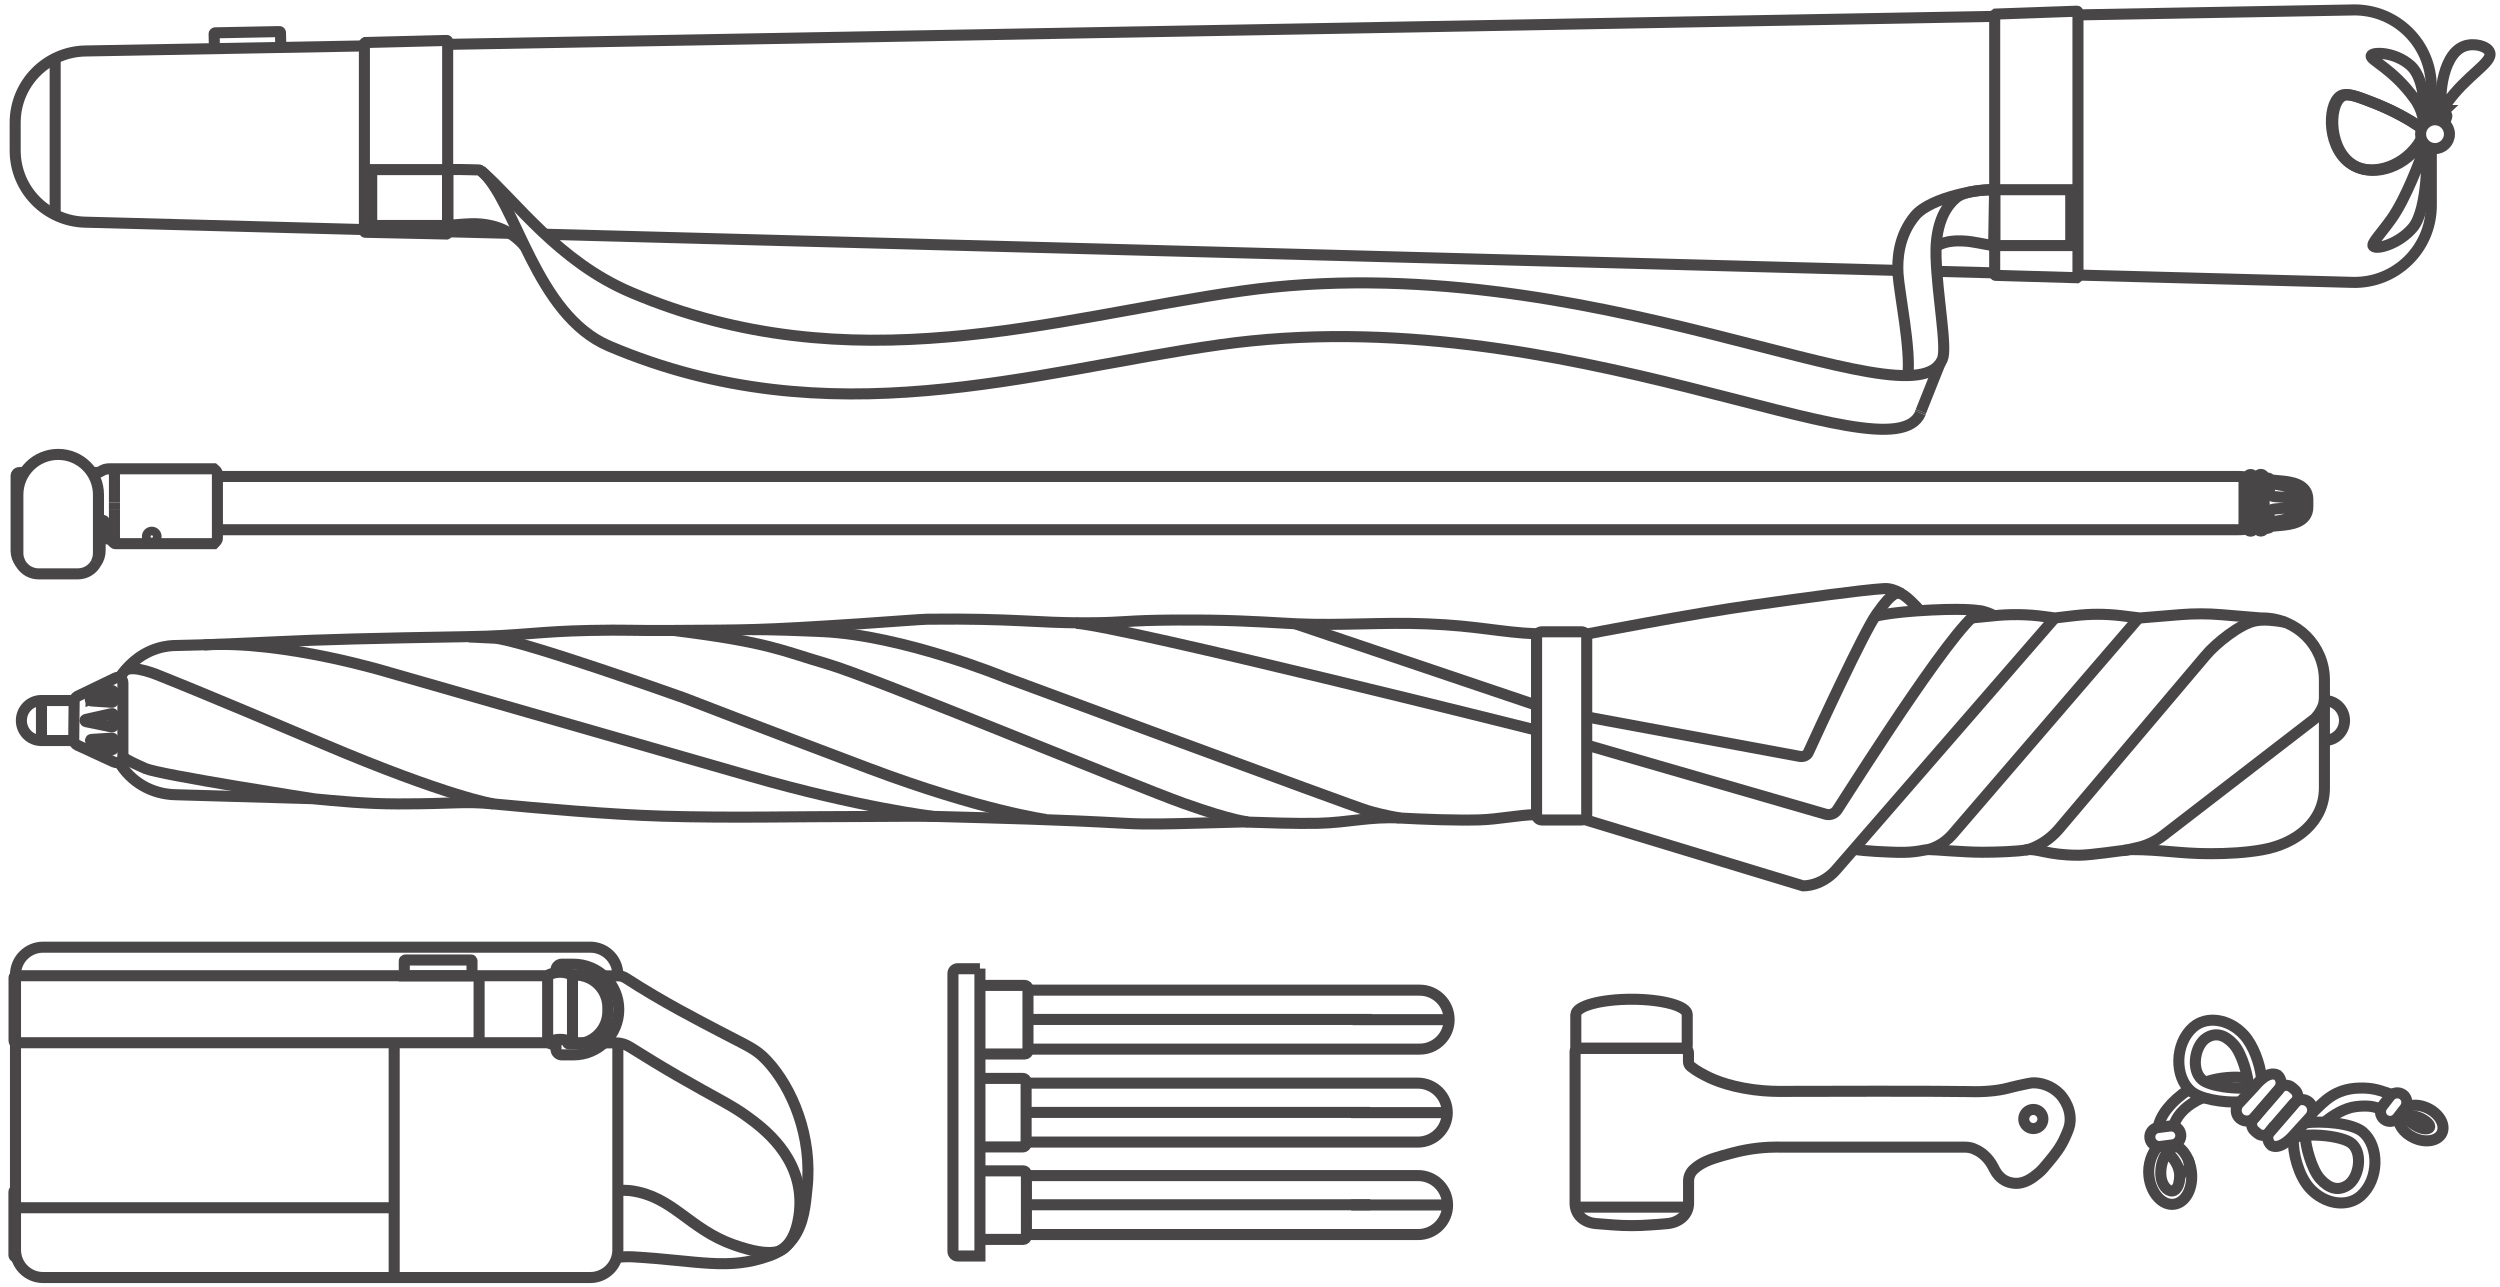 <svg xmlns="http://www.w3.org/2000/svg" fill="none" viewBox="0 0 305 157" height="157" width="305">
<path stroke-width="1.35" stroke="#484646" d="M62.111 28.463L54.616 28.275"></path>
<path stroke-width="1.35" stroke="#484646" d="M231.544 32.99L66.487 28.577"></path>
<path stroke-width="1.35" stroke="#484646" d="M243.402 33.292L236.234 33.104"></path>
<path stroke-width="1.35" stroke="#484646" d="M296.619 18.064V25.068C296.619 30.35 292.268 34.6 286.999 34.449L253.5 33.556"></path>
<path stroke-width="1.35" stroke="#484646" d="M253.55 1.817L287.087 1.214C292.33 1.113 296.618 5.351 296.618 10.607V14.681"></path>
<path stroke-width="1.35" stroke="#484646" d="M54.616 5.414L243.415 1.994"></path>
<path stroke-width="1.35" stroke="#484646" d="M44.506 28.011L10.365 27.105C5.637 26.98 1.852 23.107 1.852 18.366V14.958C1.852 10.192 5.675 6.307 10.428 6.219L44.456 5.602"></path>
<path stroke-width="1.35" stroke="#484646" d="M6.731 7.111V26.212"></path>
<path stroke-width="1.35" stroke="#484646" d="M54.503 4.936L44.569 5.187C44.569 5.187 44.456 5.25 44.456 5.313V28.212C44.456 28.275 44.506 28.338 44.569 28.338L54.503 28.551C54.503 28.551 54.616 28.501 54.616 28.426V5.062C54.616 4.986 54.566 4.936 54.503 4.936Z"></path>
<path stroke-width="1.35" stroke="#484646" d="M253.399 1.365L243.465 1.717C243.465 1.717 243.352 1.792 243.352 1.893V33.418C243.352 33.519 243.402 33.594 243.465 33.594L253.399 33.883C253.399 33.883 253.512 33.808 253.512 33.707V1.541C253.512 1.44 253.462 1.365 253.399 1.365Z"></path>
<path stroke-width="1.35" stroke="#484646" d="M34.257 5.753L34.22 3.98C34.22 3.917 34.157 3.854 34.094 3.854L26.247 4.005C26.184 4.005 26.122 4.068 26.122 4.131L26.159 5.904"></path>
<path stroke-width="1.35" stroke="#484646" d="M232.751 45.829C233.153 42.673 231.695 35.644 231.556 33.405C231.456 31.72 231.582 28.79 233.644 26.313C235.568 23.999 242.006 22.93 243.352 23.169"></path>
<path stroke-width="1.35" stroke="#484646" d="M58.728 20.881C62.966 24.465 65.292 38.385 74.308 42.22C101.281 53.676 125.777 45.314 148.827 42.057C190.801 36.121 230.576 59.058 234.298 50.394"></path>
<path stroke-width="1.35" stroke="#484646" d="M234.348 50.193L236.7 44.295"></path>
<path stroke-width="1.35" stroke="#484646" d="M234.273 50.382L234.348 50.193"></path>
<path stroke-width="1.35" stroke="#484646" d="M64.022 30.048C63.092 28.966 62.136 28.388 61.545 28.099C59.545 27.131 57.521 27.282 56.741 27.332C56.741 27.332 56.716 27.332 56.703 27.332L54.616 27.495V20.68H56.138L58.363 20.73C58.502 20.73 58.627 20.78 58.728 20.868C62.941 24.502 68.071 31.884 76.974 35.669C103.947 47.124 128.443 38.762 151.493 35.505C193.467 29.57 233.241 52.507 236.964 43.843C237.58 42.422 236.373 36.386 236.197 31.393C236.096 28.539 236.712 25.785 238.611 24.163C239.667 23.258 242.019 23.157 243.339 23.169L243.226 29.947C241.994 29.834 240.862 29.444 239.403 29.394C237.58 29.319 236.7 29.759 236.197 30.086"></path>
<path stroke-width="1.35" stroke="#484646" d="M54.616 20.692H45.348V27.508H54.616V20.692Z"></path>
<path stroke-width="1.35" stroke="#484646" d="M252.632 23.144H243.364V29.96H252.632V23.144Z"></path>
<path stroke-width="1.35" stroke="#484646" d="M295.474 15.625C294.179 14.732 292.217 13.575 289.64 12.569C287.477 11.726 286.383 11.312 285.666 11.789C284.031 12.896 284.019 18.529 287.363 20.29C289.803 21.573 293.638 20.315 295.474 17.171"></path>
<path stroke-width="1.35" stroke="#484646" d="M298.832 16.366C298.832 17.335 298.04 18.127 297.071 18.127C296.103 18.127 295.311 17.335 295.311 16.366C295.311 15.398 296.103 14.606 297.071 14.606C298.04 14.606 298.832 15.398 298.832 16.366Z"></path>
<path stroke-width="1.35" stroke="#484646" d="M296.895 14.581L297.172 13.776C297.222 13.625 297.386 13.55 297.524 13.6L298.329 13.889C298.48 13.94 298.555 14.103 298.505 14.241L298.228 15.046"></path>
<path stroke-width="1.35" stroke="#484646" d="M298.014 13.147C297.511 12.996 297.687 6.697 300.643 5.628C301.85 5.188 303.497 5.628 303.749 6.407C304.163 7.627 300.894 9.174 298.454 12.67C298.241 12.971 298.115 13.185 298.014 13.147Z"></path>
<path stroke-width="1.35" stroke="#484646" d="M298.266 13.487C298.304 13.411 297.851 13.009 297.738 13.097C297.687 13.135 297.7 13.248 297.738 13.323C297.788 13.411 297.901 13.437 298.065 13.474C298.19 13.499 298.253 13.512 298.278 13.487H298.266Z"></path>
<path stroke-width="1.35" stroke="#484646" d="M298.128 13.525C298.128 13.525 298.178 13.587 298.165 13.638C298.153 13.701 298.065 13.726 298.04 13.738C297.838 13.776 297.549 13.424 297.612 13.298C297.625 13.273 297.662 13.248 297.7 13.248"></path>
<path stroke-width="1.35" stroke="#484646" d="M295.738 14.996C295.763 14.656 296.128 9.802 294.066 7.979C292.205 6.332 289.489 6.294 289.287 6.784C289.061 7.312 291.878 8.318 294.569 12.041C295.663 13.55 295.613 14.832 295.738 15.008"></path>
<path stroke-width="1.35" stroke="#484646" d="M295.311 15.562C294.016 14.669 292.054 13.512 289.476 12.506C287.313 11.664 286.219 11.248 285.502 11.726C283.868 12.833 283.855 18.466 287.2 20.227C289.64 21.51 293.475 20.252 295.311 17.108"></path>
<path stroke-width="1.35" stroke="#484646" d="M295.877 17.737C295.286 19.535 293.525 24.213 291.752 26.716C290.482 28.501 289.275 29.708 289.526 30.023C289.929 30.526 292.758 29.734 294.393 27.734C296.241 25.471 296.153 18.391 295.99 17.813"></path>
<path stroke-width="1.35" stroke="#484646" d="M193.58 90.897L222.729 99.335C223.27 99.486 223.848 99.272 224.15 98.794C226.954 94.444 239.868 74.01 241.88 74.563C242.735 74.789 243.264 75.103 243.264 75.103"></path>
<path stroke-width="1.35" stroke="#484646" d="M228.664 75.217C228.664 75.217 230.475 74.676 235.568 74.424C240.686 74.173 241.792 74.575 241.792 74.575"></path>
<path stroke-width="1.35" stroke="#484646" d="M260.919 75.393L238.259 101.724C237.605 102.491 236.775 103.095 235.832 103.46C235.643 103.535 235.442 103.598 235.241 103.648"></path>
<path stroke-width="1.35" stroke="#484646" d="M278.825 75.921C277.392 75.669 276.159 75.556 275.166 75.745C273.318 76.084 270.312 78.499 269.08 79.983L251.249 101.058C250.469 101.988 249.501 102.756 248.407 103.271C247.967 103.485 247.501 103.648 247.074 103.724"></path>
<path stroke-width="1.35" stroke="#484646" d="M259.083 103.749C259.611 103.711 260.089 103.535 260.516 103.46C261.761 103.221 262.931 102.693 263.937 101.913L282.384 87.691C282.384 87.691 283.578 86.559 283.578 85.214"></path>
<path stroke-width="1.35" stroke="#484646" d="M193.203 99.951L219.975 108.075C220.616 108.075 221.22 107.924 221.735 107.722C222.628 107.37 223.408 106.804 224.024 106.088L250.683 75.393"></path>
<path stroke-width="1.35" stroke="#484646" d="M192.927 77.078H188.11C187.749 77.078 187.457 77.37 187.457 77.731V99.385C187.457 99.746 187.749 100.039 188.11 100.039H192.927C193.288 100.039 193.58 99.746 193.58 99.385V77.731C193.58 77.37 193.288 77.078 192.927 77.078Z"></path>
<path stroke-width="1.35" stroke="#484646" d="M14.54 92.997C15.961 95.387 18.488 96.908 21.469 96.958C27.303 97.122 32.245 97.273 38.08 97.436C41.186 97.725 44.594 98.078 48.555 98.078C55.597 98.078 56.515 97.725 60.187 98.078C65.77 98.606 74.384 99.385 80.885 99.574C89.121 99.813 97.245 99.612 105.481 99.612C108.499 99.612 111.454 99.549 114.397 99.612C122.231 99.826 128.644 99.964 137.446 100.454C139.936 100.593 142.929 100.505 145.381 100.442C147.883 100.366 149.128 100.341 151.643 100.278C154.171 100.366 158.258 100.505 160.836 100.442C164.507 100.354 167.136 99.599 170.807 99.8C173.8 99.964 177.522 100.102 180.477 100.027C182.791 99.964 185.143 99.436 187.456 99.373V77.329C182.98 77.141 180.339 76.348 174.077 76.109C168.833 75.896 163.514 76.336 158.27 76.109C156.158 76.021 152.687 75.732 147.519 75.657C146.815 75.657 145.419 75.632 143.47 75.644C136.994 75.682 137.585 75.971 132.429 75.984C126.406 76.009 123.903 75.43 113.19 75.543C112.498 75.543 108.738 75.845 104.991 76.097C92.403 76.927 91.209 76.851 82.142 76.914C76.509 76.952 76.622 76.814 71.894 76.914C65.644 77.04 63.519 77.568 57.181 77.669C45.298 77.87 39.3 78.021 33.377 78.31C29.429 78.499 25.48 78.675 21.532 78.75C21.117 78.75 20.211 78.775 19.092 79.14C16.803 79.894 15.395 81.491 14.565 82.686"></path>
<path stroke-width="1.35" stroke="#484646" d="M13.936 92.985L9.435 90.91C9.171 90.784 8.995 90.52 8.995 90.218L9.045 85.603C9.045 85.327 9.196 85.088 9.435 84.95L14.05 82.724C14.553 82.447 14.993 82.85 14.993 83.29V92.293C14.993 92.834 14.427 93.199 13.924 92.972L13.936 92.985Z"></path>
<path stroke-width="1.35" stroke="#484646" d="M8.995 90.344H5.034C3.688 90.344 2.607 89.25 2.607 87.905C2.607 86.559 3.701 85.465 5.034 85.465H9.057"></path>
<path stroke-width="1.35" stroke="#484646" d="M5.059 85.478V90.344"></path>
<path stroke-width="1.35" stroke="#484646" d="M11.132 90.482L13.584 91.451C13.697 91.501 13.836 91.425 13.836 91.325V90.193C13.836 90.105 13.748 90.042 13.647 90.055L11.195 90.206C11.019 90.206 10.969 90.407 11.132 90.47V90.482Z"></path>
<path stroke-width="1.35" stroke="#484646" d="M10.491 88.043L13.622 88.684C13.735 88.71 13.836 88.634 13.836 88.546V87.201C13.836 87.113 13.723 87.037 13.622 87.062L10.491 87.766C10.315 87.804 10.315 88.005 10.491 88.043Z"></path>
<path stroke-width="1.35" stroke="#484646" d="M11.107 85.264L13.572 84.258C13.685 84.208 13.823 84.283 13.823 84.384V85.541C13.823 85.629 13.735 85.692 13.635 85.679L11.17 85.515C10.994 85.515 10.944 85.314 11.107 85.251V85.264Z"></path>
<path stroke-width="1.35" stroke="#484646" d="M187.457 86.044L158.082 76.122"></path>
<path stroke-width="1.35" stroke="#484646" d="M187.456 89.087C187.456 89.087 137.434 76.537 131.285 76.034"></path>
<path stroke-width="1.35" stroke="#484646" d="M170.807 99.8C170.807 99.8 168.758 99.474 166.809 98.882C164.86 98.304 122.57 82.623 122.57 82.623C122.57 82.623 110.134 77.493 100.3 77.053C93.51 76.751 91.762 76.826 91.762 76.826"></path>
<path stroke-width="1.35" stroke="#484646" d="M152.297 100.266C152.297 100.266 150.587 100.215 144.438 98.027C138.289 95.839 106.6 82.661 100.967 81.014C95.346 79.379 93.938 78.385 82.293 76.927"></path>
<path stroke-width="1.35" stroke="#484646" d="M127.626 99.977C127.626 99.977 119.804 98.933 105.997 93.739C92.202 88.546 83.488 85.163 83.488 85.163C83.488 85.163 63.431 78.008 60.325 77.857L57.219 77.707"></path>
<path stroke-width="1.35" stroke="#484646" d="M113.932 99.612C113.932 99.612 104.777 98.518 91.523 94.695C78.269 90.872 47.524 82.057 47.524 82.057C47.524 82.057 34.509 78.058 24.877 78.687"></path>
<path stroke-width="1.35" stroke="#484646" d="M60.199 98.078C60.199 98.078 54.666 97.222 39.464 90.772C24.261 84.308 19.52 82.46 19.52 82.46C19.52 82.46 16.188 81.013 15.244 81.831"></path>
<path stroke-width="1.35" stroke="#484646" d="M38.193 97.436C38.193 97.436 19.469 94.519 17.759 93.764C14.892 92.507 14.993 92.306 14.993 92.306"></path>
<path stroke-width="1.35" stroke="#484646" d="M283.591 90.344C284.937 90.344 286.031 89.25 286.031 87.905C286.031 86.559 284.937 85.465 283.591 85.465"></path>
<path stroke-width="1.35" stroke="#484646" d="M234.197 74.45C234.034 74.236 233.581 73.796 233.417 73.632C232.575 72.74 231.242 71.721 229.859 71.809C227.017 71.985 219.749 73.004 213.989 73.808C206.646 74.827 193.58 77.355 193.58 77.355"></path>
<path stroke-width="1.35" stroke="#484646" d="M193.58 87.465L219.573 92.281C220.013 92.356 220.44 92.168 220.604 91.828C221.886 89.024 227.382 77.128 228.941 74.915C230.022 73.381 230.55 72.84 231.129 72.475C231.317 72.35 231.808 72.35 232.022 72.438"></path>
<path stroke-width="1.35" stroke="#484646" d="M240.535 75.393L242.949 75.154C245.15 74.902 247.376 74.927 249.576 75.242L250.695 75.393L253.16 75.103C254.996 74.89 256.857 74.89 258.693 75.103L261.07 75.393L265.961 74.99C267.634 74.852 269.319 74.852 270.979 74.99L275.82 75.393H276.008C280.196 75.393 283.579 78.788 283.579 82.963V96.103C283.579 100.291 280.12 102.944 276.008 103.673C273.971 104.038 271.758 104.151 269.646 104.151C265.923 104.151 263.71 103.648 259.988 103.648C258.555 103.787 255.134 104.34 253.575 104.34C249.765 104.34 248.482 103.447 247.212 103.686C246.168 103.887 243.515 103.975 241.868 103.975C239.516 103.975 236.021 103.636 235.279 103.648C234.813 103.648 233.719 104.038 231.607 103.988C230.148 103.95 227.683 103.849 226.174 103.611"></path>
<path stroke-width="1.35" stroke="#484646" d="M273.77 64.591C273.506 64.616 273.204 64.629 272.865 64.629H26.537"></path>
<path stroke-width="1.35" stroke="#484646" d="M26.537 58.127H272.865C273.204 58.127 273.493 58.14 273.77 58.165"></path>
<path stroke-width="1.35" stroke="#484646" d="M19.042 65.459C19.042 65.169 18.803 64.93 18.514 64.93C18.224 64.93 17.986 65.169 17.986 65.459C17.986 65.748 18.224 65.987 18.514 65.987C18.803 65.987 19.042 65.748 19.042 65.459Z"></path>
<path stroke-width="1.35" stroke="#484646" d="M13.962 62.214V66.263"></path>
<path stroke-width="1.35" stroke="#484646" d="M13.962 61.321V62.214"></path>
<path stroke-width="1.35" stroke="#484646" d="M13.962 57.197V61.321"></path>
<path stroke-width="1.35" stroke="#484646" d="M2.468 68.653C2.154 68.25 1.965 67.735 1.965 67.194V58.039C1.965 57.826 2.141 57.65 2.355 57.65H2.984"></path>
<path stroke-width="1.35" stroke="#484646" d="M11.208 57.637H11.937C12.05 57.637 12.164 57.599 12.252 57.536C12.377 57.448 12.604 57.323 12.817 57.26C13.182 57.159 13.723 57.197 13.723 57.197H26.096L26.31 57.386C26.448 57.511 26.524 57.687 26.524 57.863V65.622C26.524 65.785 26.461 65.949 26.335 66.075L26.096 66.326H14.075C13.999 66.326 13.937 66.301 13.886 66.238L13.484 65.836C13.484 65.836 13.345 65.748 13.258 65.748H13.081C12.918 65.748 12.792 65.622 12.792 65.459V63.761C12.792 63.597 12.666 63.472 12.503 63.472C12.339 63.472 12.214 63.597 12.214 63.761V67.206C12.214 67.722 12.05 68.2 11.774 68.59"></path>
<path stroke-width="1.35" stroke="#484646" d="M11.723 68.653C11.912 68.301 12.013 67.898 12.013 67.483V60.353C12.013 57.637 9.812 55.437 7.096 55.437C4.38 55.437 2.179 57.637 2.179 60.353V67.483C2.179 68.879 3.311 70.011 4.707 70.011H9.498C10.466 70.011 11.308 69.47 11.736 68.665"></path>
<path stroke-width="1.35" stroke="#484646" d="M273.77 58.165V64.629"></path>
<path stroke-width="1.35" stroke="#484646" d="M281.453 60.328C281.026 59.9 277.316 58.706 276.952 59.184C276.864 59.297 276.864 59.724 276.864 59.913C276.864 60.202 276.889 60.278 276.914 60.315C277.052 60.554 277.404 60.58 277.58 60.592C278.599 60.68 279.856 60.768 280.561 60.869C280.887 60.919 281.34 61.045 281.504 61.083"></path>
<path stroke-width="1.35" stroke="#484646" d="M281.478 62.315C281.051 62.742 277.291 63.975 276.926 63.51C276.838 63.396 276.838 62.969 276.838 62.78C276.838 62.491 276.876 62.416 276.889 62.378C277.027 62.151 277.379 62.114 277.555 62.089C278.574 62.001 279.831 61.913 280.535 61.812C280.862 61.762 281.353 61.611 281.516 61.573"></path>
<path stroke-width="1.35" stroke="#484646" d="M274.575 64.805C274.349 64.805 274.172 64.629 274.172 64.402V58.291C274.172 58.065 274.349 57.889 274.575 57.889C274.801 57.889 274.977 58.065 274.977 58.291V64.402C274.977 64.629 274.801 64.805 274.575 64.805Z"></path>
<path stroke-width="1.35" stroke="#484646" d="M275.82 64.792C275.593 64.792 275.417 64.616 275.417 64.39V58.278C275.417 58.052 275.593 57.876 275.82 57.876C276.046 57.876 276.222 58.052 276.222 58.278V64.39C276.222 64.616 276.046 64.792 275.82 64.792Z"></path>
<path stroke-width="1.35" stroke="#484646" d="M275.38 64.503H274.965"></path>
<path stroke-width="1.35" stroke="#484646" d="M274.185 64.553L273.72 64.616"></path>
<path stroke-width="1.35" stroke="#484646" d="M276.184 58.291L276.637 58.316C276.75 58.316 276.863 58.367 276.939 58.455C277.002 58.517 277.09 58.555 277.178 58.568L278.247 58.668C279.378 58.769 281.554 59.008 281.554 60.907V61.384V61.862C281.554 63.774 279.378 64 278.247 64.101L277.178 64.201C277.09 64.201 277.002 64.251 276.939 64.314C276.863 64.402 276.75 64.44 276.637 64.453L276.184 64.478"></path>
<path stroke-width="1.35" stroke="#484646" d="M275.405 58.291L274.977 58.278"></path>
<path stroke-width="1.35" stroke="#484646" d="M274.198 58.228L273.745 58.165"></path>
<path stroke-width="1.35" stroke="#484646" d="M75.377 118.927C75.377 117.066 73.868 115.557 72.007 115.557H5.26C3.399 115.557 1.89 117.066 1.89 118.927V152.489C1.89 154.35 3.399 155.859 5.26 155.859H72.007C73.868 155.859 75.377 154.35 75.377 152.489V127.239"></path>
<path stroke-width="1.35" stroke="#484646" d="M66.814 127.214H1.928C1.928 127.214 1.84 127.214 1.777 127.151C1.739 127.113 1.714 127.05 1.714 126.987V119.266C1.714 119.141 1.814 119.04 1.94 119.04H66.826"></path>
<path stroke-width="1.35" stroke="#484646" d="M71.253 127.213H69.756"></path>
<path stroke-width="1.35" stroke="#484646" d="M75.591 145.208C75.817 145.221 76.534 145.208 76.987 145.271C82.105 145.975 84.066 149.936 89.486 151.86C94.39 153.595 95.447 152.489 95.811 152.149C97.484 150.578 97.572 147.421 97.584 147.119C97.823 141.071 92.994 137.563 91.246 136.28C89.26 134.809 87.348 133.966 82.67 131.263C80.671 130.106 78.734 128.924 76.873 127.754C76.32 127.402 75.729 127.226 75.113 127.226H73.755"></path>
<path stroke-width="1.35" stroke="#484646" d="M73.767 119.052H75.427C75.754 119.052 76.081 119.153 76.37 119.342C81.023 122.347 85.16 124.435 87.851 125.855C91.36 127.704 92.227 127.955 93.611 129.452C96.616 132.696 99.169 138.644 98.452 145.032C98.263 146.755 98.15 149.27 96.679 151.206C95.635 152.577 94.415 153.017 93.85 153.218C88.769 155.029 85.248 153.797 77.163 153.331C76.521 153.294 75.868 153.357 75.603 153.357"></path>
<path stroke-width="1.35" stroke="#484646" d="M67.832 126.874V127.993C67.832 128.383 68.147 128.697 68.536 128.697H69.957C73.013 128.697 75.49 126.22 75.49 123.165C75.49 120.109 73.013 117.632 69.957 117.632H68.536C68.147 117.632 67.832 117.946 67.832 118.336V118.65"></path>
<path stroke-width="1.35" stroke="#484646" d="M69.19 126.912V127.1C69.19 127.251 69.303 127.364 69.454 127.364H70.184C72.384 127.364 74.157 125.579 74.157 123.391V122.926C74.157 120.725 72.384 118.952 70.184 118.952H69.857"></path>
<path stroke-width="1.35" stroke="#484646" d="M66.814 127.214V118.952"></path>
<path stroke-width="1.35" stroke="#484646" d="M69.844 118.99C69.593 118.851 69.165 118.675 68.624 118.625C67.757 118.55 67.09 118.851 66.814 118.99"></path>
<path stroke-width="1.35" stroke="#484646" d="M69.844 127.214V118.952"></path>
<path stroke-width="1.35" stroke="#484646" d="M1.928 153.357C1.802 153.357 1.701 153.256 1.701 153.13V145.409C1.701 145.284 1.802 145.183 1.928 145.183"></path>
<path stroke-width="1.35" stroke="#484646" d="M48.09 127.213V148.289V155.859"></path>
<path stroke-width="1.35" stroke="#484646" d="M1.927 147.346H48.09"></path>
<path stroke-width="1.35" stroke="#484646" d="M57.458 117.116H49.448C49.385 117.116 49.322 117.166 49.322 117.242V119.052H57.584V117.242C57.584 117.179 57.533 117.116 57.458 117.116Z"></path>
<path stroke-width="1.35" stroke="#484646" d="M67.832 127.515C67.354 127.44 67.002 127.276 66.814 127.176"></path>
<path stroke-width="1.35" stroke="#484646" d="M69.844 127.176C69.731 127.239 69.593 127.302 69.417 127.364"></path>
<path stroke-width="1.35" stroke="#484646" d="M69.844 127.176C69.593 127.038 69.165 126.862 68.624 126.811C67.757 126.736 67.09 127.038 66.814 127.176"></path>
<path stroke-width="1.35" stroke="#484646" d="M58.451 119.128V127.214"></path>
<path stroke-width="1.35" stroke="#484646" d="M192.26 123.768C192.26 122.737 195.303 121.907 199.05 121.907C202.798 121.907 205.841 122.737 205.841 123.768V123.718V127.578C205.841 127.742 205.702 127.88 205.539 127.88H192.474C192.348 127.88 192.247 127.779 192.247 127.654V123.705"></path>
<path stroke-width="1.35" stroke="#484646" d="M216.97 139.939C215.536 139.939 213.612 140.065 211.437 140.644C209.563 141.134 208.394 141.474 207.425 142.065C207.136 142.241 206.872 142.442 206.633 142.668C206.231 143.033 206.004 143.548 206.004 144.089V146.793C206.004 148.163 204.923 149.094 203.527 149.27C203.012 149.333 201.968 149.396 201.452 149.433C199.88 149.559 198.296 149.559 196.712 149.433C196.196 149.396 195.152 149.32 194.637 149.27C193.166 149.119 192.16 148.163 192.16 146.793V128.245C192.16 128.056 192.31 127.905 192.499 127.905H205.451C205.753 127.905 205.992 128.144 205.992 128.446V129.527C205.992 129.754 206.092 129.968 206.269 130.106L206.319 130.144C206.658 130.42 207.036 130.659 207.413 130.873L207.991 131.187C208.431 131.426 210.431 132.483 213.977 132.948C215.624 133.162 216.882 133.149 217.284 133.149C220.994 133.124 237.542 133.111 240.195 133.174C240.397 133.174 241.189 133.212 242.245 133.149C243.1 133.099 243.741 132.998 243.905 132.973C244.798 132.835 245.037 132.709 246.282 132.432C247.25 132.218 247.74 132.118 247.954 132.105C248.973 132.068 250.268 132.445 251.249 133.426C251.387 133.551 252.67 134.897 252.556 136.783C252.519 137.437 252.33 137.865 251.965 138.694C251.412 139.965 250.695 140.845 249.953 141.738C249.388 142.417 249.111 142.769 248.696 143.108C247.992 143.687 246.998 144.491 245.691 144.353C244.835 144.265 244.144 143.888 243.578 143.096C243.415 142.857 243.339 142.693 243.1 142.241C242.622 141.36 241.994 140.857 241.792 140.706C241.44 140.442 241.088 140.266 240.774 140.141C240.447 140.015 240.095 139.952 239.743 139.952H216.919"></path>
<path stroke-width="1.35" stroke="#484646" d="M248.067 137.688C248.713 137.688 249.237 137.165 249.237 136.519C249.237 135.873 248.713 135.349 248.067 135.349C247.421 135.349 246.898 135.873 246.898 136.519C246.898 137.165 247.421 137.688 248.067 137.688Z"></path>
<path stroke-width="1.35" stroke="#484646" d="M192.172 147.271H205.954"></path>
<path stroke-width="1.35" stroke="#484646" d="M119.552 118.172V153.231H116.836C116.509 153.231 116.258 152.967 116.258 152.653V118.763C116.258 118.436 116.522 118.185 116.836 118.185H119.552V118.172Z"></path>
<path stroke-width="1.35" stroke="#484646" d="M119.552 131.564H124.796C125.01 131.564 125.186 131.74 125.186 131.954V139.537C125.186 139.751 125.01 139.927 124.796 139.927H119.552"></path>
<path stroke-width="1.35" stroke="#484646" d="M125.224 132.143H172.97C174.957 132.143 176.567 133.753 176.567 135.739C176.567 137.726 174.957 139.336 172.97 139.336H125.173"></path>
<path stroke-width="1.35" stroke="#484646" d="M125.224 135.714H167.136"></path>
<path stroke-width="1.35" stroke="#484646" d="M164.809 135.739H176.554"></path>
<path stroke-width="1.35" stroke="#484646" d="M119.59 142.844H124.834C125.048 142.844 125.224 143.02 125.224 143.234V150.817C125.224 151.03 125.048 151.206 124.834 151.206H119.59"></path>
<path stroke-width="1.35" stroke="#484646" d="M125.261 143.422H173.008C174.995 143.422 176.604 145.032 176.604 147.019C176.604 149.006 174.995 150.615 173.008 150.615H125.211"></path>
<path stroke-width="1.35" stroke="#484646" d="M125.261 146.981H167.173"></path>
<path stroke-width="1.35" stroke="#484646" d="M164.847 147.006H176.592"></path>
<path stroke-width="1.35" stroke="#484646" d="M119.779 120.222H125.023C125.236 120.222 125.412 120.398 125.412 120.612V128.195C125.412 128.408 125.236 128.584 125.023 128.584H119.779"></path>
<path stroke-width="1.35" stroke="#484646" d="M125.45 120.8H173.197C175.184 120.8 176.793 122.41 176.793 124.397C176.793 126.384 175.184 127.993 173.197 127.993H125.4"></path>
<path stroke-width="1.35" stroke="#484646" d="M125.45 124.372H167.362"></path>
<path stroke-width="1.35" stroke="#484646" d="M165.036 124.397H176.781"></path>
<path stroke-width="1.35" stroke="#484646" d="M281.177 136.997C283.201 136.72 286.961 136.997 288.269 138.103C290.306 139.851 290.256 143.913 288.005 145.9C286.357 147.346 283.604 146.943 281.793 144.957C280.422 143.435 279.705 140.681 279.793 138.87"></path>
<path stroke-width="1.35" stroke="#484646" d="M279.655 138.971C280.623 138.091 285.754 138.455 286.948 139.537C288.307 140.744 287.804 143.724 286.383 144.617C285.263 145.321 284.157 145.032 283.075 143.837C281.994 142.643 281.252 139.738 281.239 138.569"></path>
<path stroke-width="1.35" stroke="#484646" d="M276.989 137.927L279.869 134.595C280.334 134.054 281.152 133.991 281.692 134.457C282.233 134.922 282.296 135.739 281.831 136.28L279.819 138.493C279.353 139.034 278.108 140.254 277.115 139.751C276.574 139.285 276.512 138.468 276.977 137.915L276.989 137.927Z"></path>
<path stroke-width="1.35" stroke="#484646" d="M273.217 134.444C271.142 134.52 268.413 134.092 267.294 133.124C265.257 131.376 265.307 127.314 267.558 125.327C269.206 123.881 271.959 124.284 273.77 126.271C274.902 127.528 275.719 129.741 275.908 131.552"></path>
<path stroke-width="1.35" stroke="#484646" d="M274.776 132.671C272.902 132.948 269.57 132.545 268.627 131.703C267.269 130.496 267.772 127.515 269.193 126.623C270.299 125.931 271.419 126.208 272.5 127.402C273.582 128.597 274.323 131.502 274.336 132.671"></path>
<path stroke-width="1.35" stroke="#484646" d="M274.939 136.444L278.102 132.778C278.488 132.331 279.17 132.272 279.627 132.666L279.96 132.954C280.408 133.34 280.467 134.022 280.073 134.479L276.91 138.144C276.524 138.592 275.85 138.641 275.402 138.255L275.069 137.968C274.622 137.582 274.572 136.908 274.958 136.46L274.939 136.444Z"></path>
<path stroke-width="1.35" stroke="#484646" d="M273.141 134.607L274.965 132.646C275.43 132.105 276.675 130.596 277.844 131.149C278.385 131.615 278.448 132.432 277.983 132.985L275.103 136.318C274.638 136.858 273.82 136.921 273.267 136.456C272.726 135.991 272.663 135.173 273.129 134.62L273.141 134.607Z"></path>
<path stroke-width="1.35" stroke="#484646" d="M282.183 135.689C283.503 134.444 284.798 132.822 287.829 132.746C289.652 132.696 290.407 133.073 291.828 133.539"></path>
<path stroke-width="1.35" stroke="#484646" d="M283.692 136.821C284.773 135.966 286.043 135.186 287.401 135.01C288.596 134.859 289.79 134.922 290.432 135.387"></path>
<path stroke-width="1.35" stroke="#484646" d="M265.433 139.726C266.389 140.203 267.156 141.398 267.344 142.882C267.609 144.932 266.665 146.73 265.232 146.918C263.811 147.107 262.428 145.598 262.176 143.548C261.988 142.115 262.541 140.581 263.295 139.864"></path>
<path stroke-width="1.35" stroke="#484646" d="M264.326 140.681C264.829 140.82 265.747 141.926 265.898 143.07C266.049 144.215 265.659 145.208 265.031 145.296C264.402 145.372 263.685 144.517 263.622 143.372C263.522 141.612 264.44 140.015 265.496 139.876"></path>
<path stroke-width="1.35" stroke="#484646" d="M293.5 135.048C294.242 134.784 295.122 134.696 296.178 135.199C297.612 135.878 298.379 137.236 297.914 138.229C297.436 139.222 295.902 139.487 294.468 138.808C293.135 138.166 292.507 137.097 292.607 136.205"></path>
<path stroke-width="1.35" stroke="#484646" d="M293.45 136.18C293.676 136.029 294.594 136.066 295.323 136.418C296.053 136.771 296.543 137.261 296.405 137.538C296.279 137.814 295.562 137.789 294.846 137.399C293.764 136.821 293.06 135.903 293.286 135.45"></path>
<path stroke-width="1.35" stroke="#484646" d="M267.055 132.897C264.766 134.432 263.509 136.154 263.295 137.563"></path>
<path stroke-width="1.35" stroke="#484646" d="M273.997 131.501C272.701 131.325 270.865 131.401 269.118 131.992"></path>
<path stroke-width="1.35" stroke="#484646" d="M268.715 133.941C268.464 134.042 268.225 134.155 267.998 134.268C266.301 135.186 265.508 136.343 265.232 137.223"></path>
<path stroke-width="1.35" stroke="#484646" d="M263.295 137.563L264.741 137.374C265.383 137.299 265.961 137.739 266.049 138.38C266.137 139.021 265.685 139.6 265.043 139.675L263.597 139.864C262.956 139.952 262.377 139.499 262.289 138.858C262.201 138.217 262.654 137.638 263.295 137.55V137.563Z"></path>
<path stroke-width="1.35" stroke="#484646" d="M290.658 134.935L291.551 133.778C291.941 133.275 292.67 133.174 293.186 133.564C293.689 133.954 293.789 134.683 293.399 135.199L292.507 136.356C292.117 136.871 291.387 136.959 290.872 136.569C290.369 136.179 290.268 135.45 290.658 134.935Z"></path>
<path stroke-width="1.35" stroke="#484646" d="M266.929 141.411C267.118 141.838 267.156 142.316 266.892 142.63C266.653 142.932 266.401 142.907 266.137 143.184C265.949 143.385 265.861 144.051 265.861 144.202"></path>
</svg>
